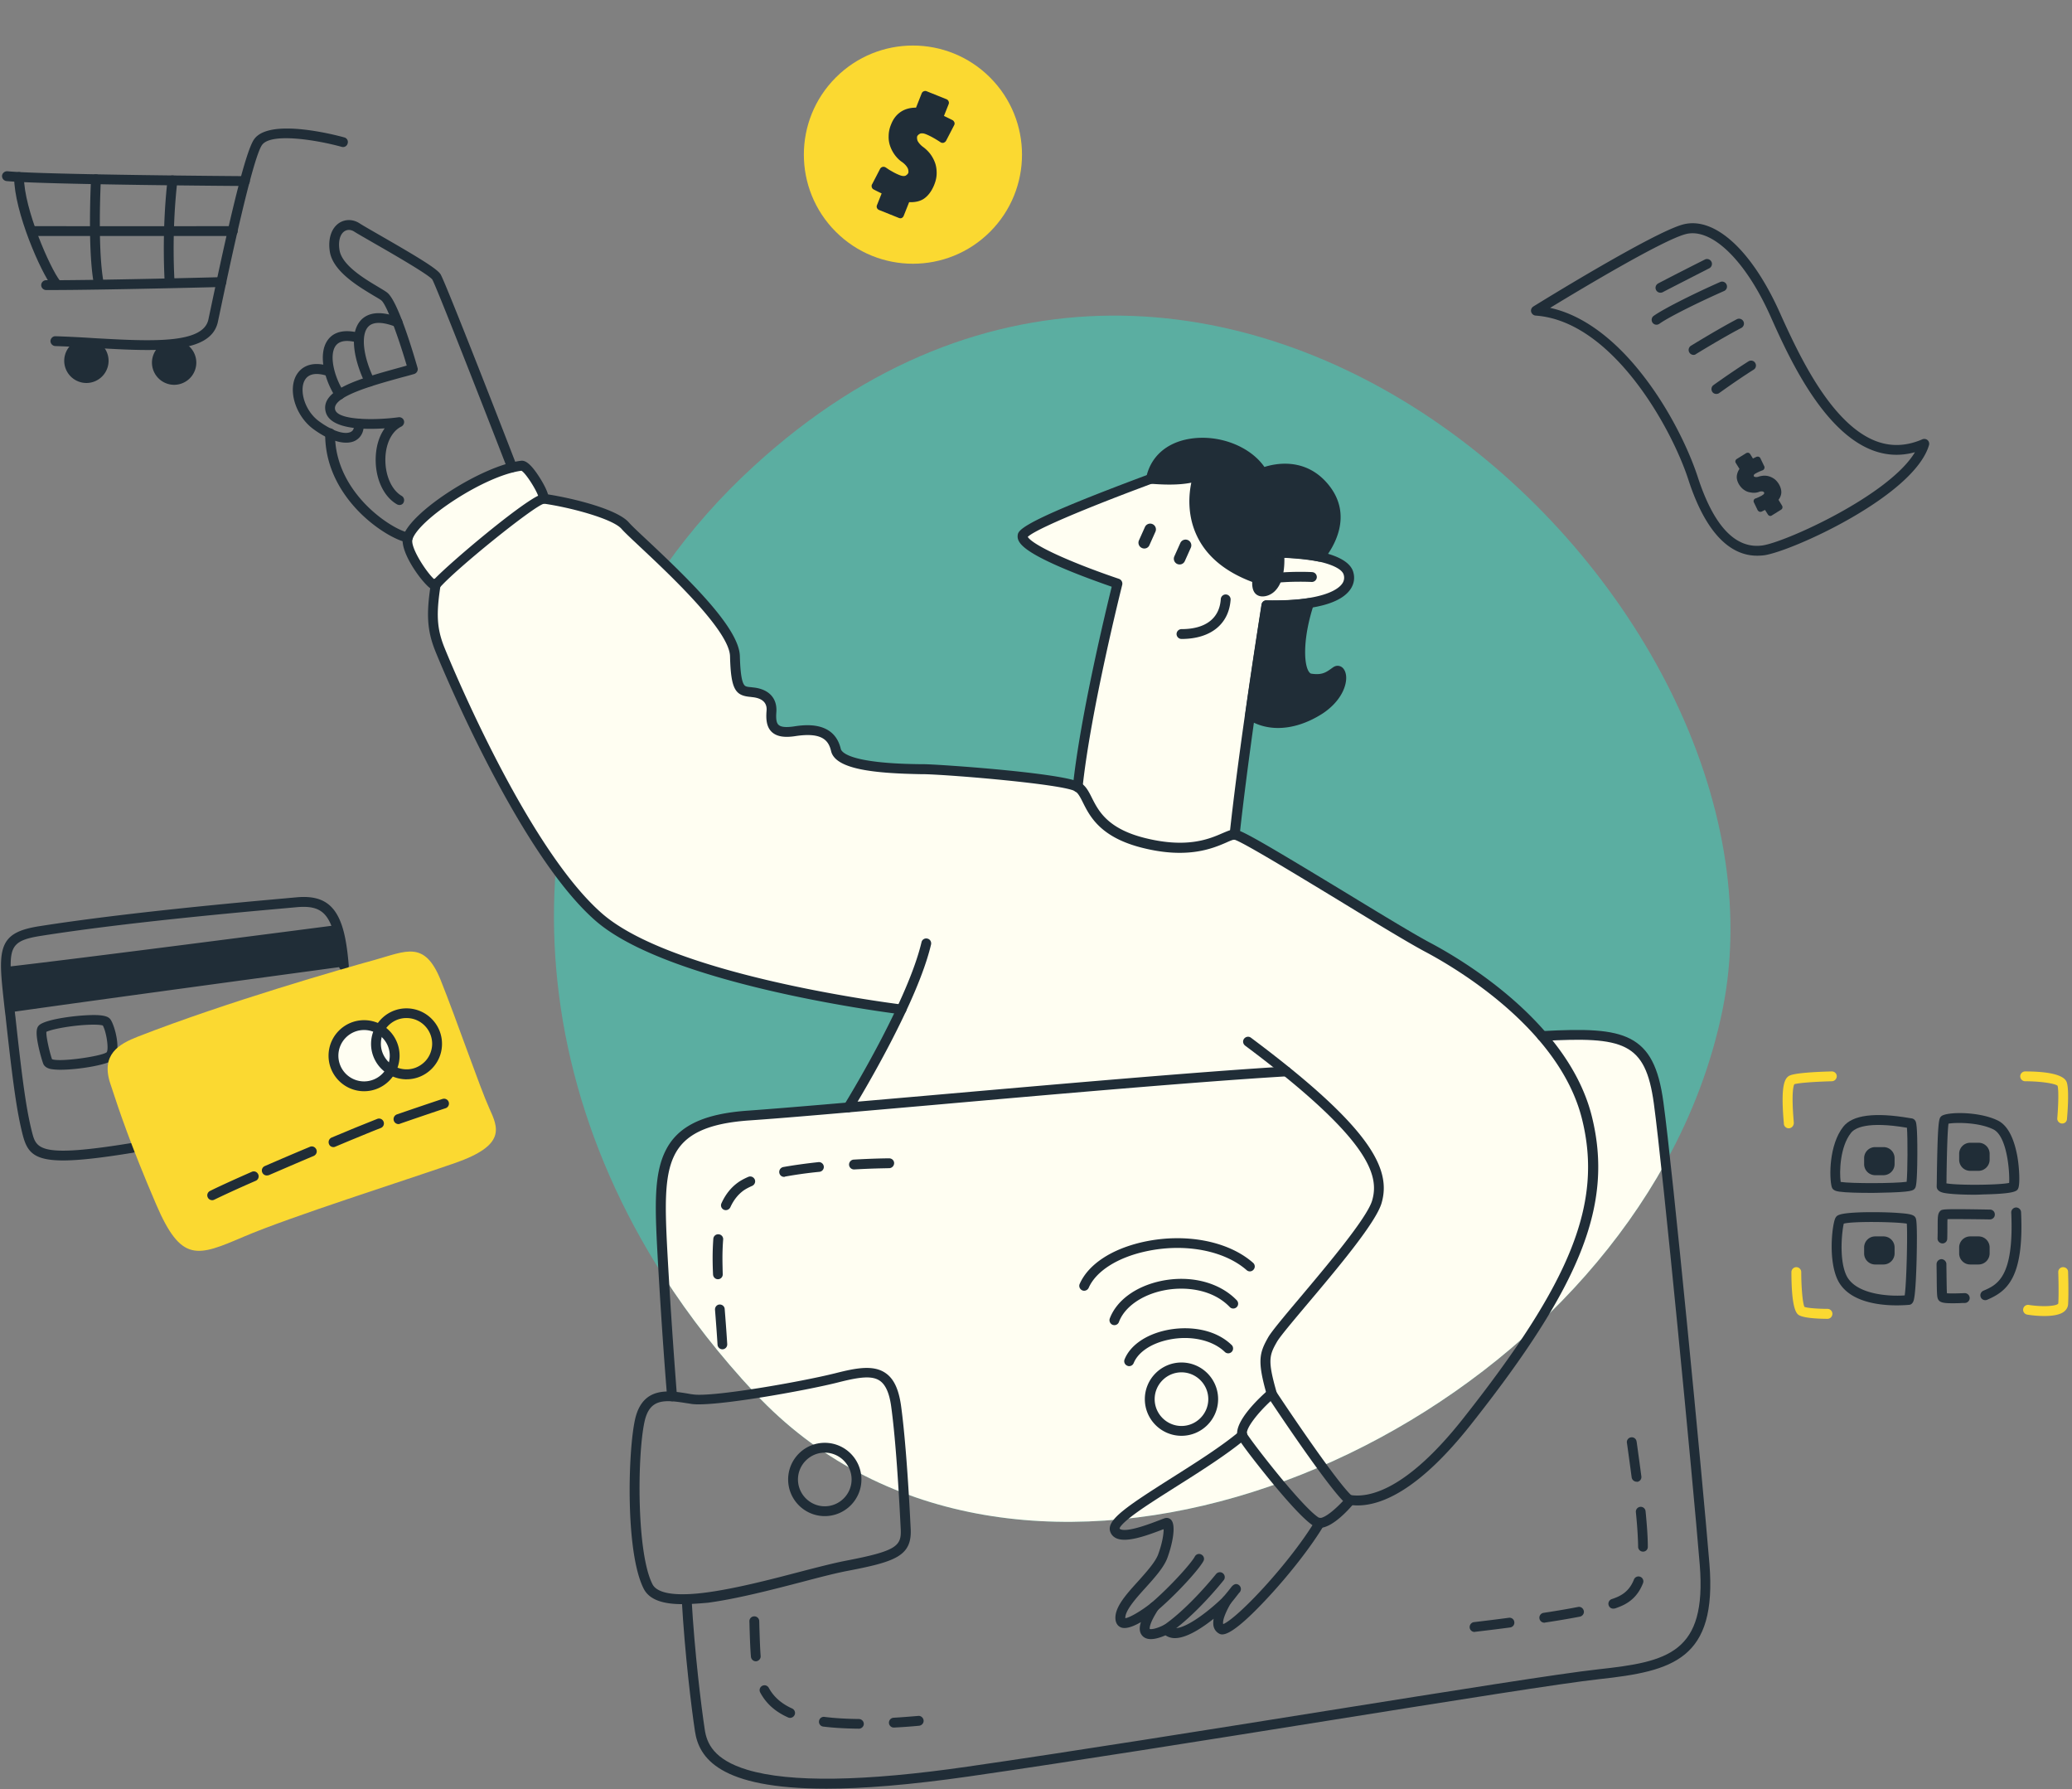 <svg xmlns="http://www.w3.org/2000/svg" width="519" height="448" fill="none"><rect width="100%" height="100%" fill="#808080" stroke="none"/><path fill="#FBD931" d="M247.992 58.043c10.669-10.67 10.669-27.968 0-38.637-10.67-10.67-27.968-10.67-38.637 0-10.67 10.67-10.67 27.968 0 38.637 10.669 10.67 27.967 10.67 38.637 0z"/><path fill="#5BAEA1" d="M431.454 252.941c-2.743 13.396-7.63 26.23-14.276 38.22-44.445 80.275-166.245 123.665-227.989 57.807-8.861-9.459-16.491-19.269-22.961-29.325-21.167-32.982-29.641-68.496-27.004-102.146 2.145-27.355 11.638-53.446 27.602-75.914 6.329-8.931 13.713-17.3 22.081-24.93 114.98-105.274 263.538 33.193 242.547 136.288z"/><path fill="#FFFEF2" d="M417.178 291.162c-44.445 80.274-166.245 123.664-227.99 57.806-8.86-9.459-16.491-19.269-22.96-29.325-.141-2.11-.246-4.29-.352-6.54-1.125-21.133-1.195-32.174 21.66-33.756 5.59-.387 14.346-1.125 24.93-2.039 1.898-3.094 8.227-13.643 13.291-24.543-5.028-.633-58.123-7.665-75.844-23.137-3.587-3.129-7.209-7.348-10.69-12.166-14.627-20.112-27.426-50.527-29.219-55.133-1.899-4.853-2.075-8.685-.985-15.858-.808.949-8.017-8.51-6.962-11.85 1.758-5.45 18.917-16.878 28.481-18.003 1.688-.211 6.47 8.123 5.38 8.334 5.978.773 17.898 3.656 20.605 6.786 1.196 1.371 5.45 5.169 10.267 9.845 7.806 7.525 17.054 17.335 17.194 22.82.247 8.896 1.583 8.791 4.325 9.037 2.778.246 5.064 1.582 4.818 4.817-.247 3.27.246 5.802 5.801 4.923 5.556-.844 9.283.105 10.373 4.711 1.09 4.571 16.28 4.712 22.046 4.817 5.767.106 35.092 2.391 38.538 4.466 2.074-19.761 9.986-51.055 9.986-51.055s-24.121-8.017-23.77-11.885c.211-2.18 19.515-9.669 32.103-14.311.176-.07 7.771.844 11.85-.843 0 0-6.716 18.354 14.838 25.808 0 0 .281 3.587 1.828 3.798 1.055.14 2.638-.703 3.341-4.044.316-1.512.457-3.551.316-6.223h.457c3.552.035 6.892.386 9.67.984 3.868.844 6.575 2.25 7.138 4.114.879 2.848-1.266 6.188-9.881 7.489-3.235 9.811-2.742 18.39.352 18.847 3.411.528 4.712-.598 6.364-1.793 1.653-1.196 2.954 4.887-3.973 9.494-5.415 3.586-12.201 4.957-17.511 1.441-1.336 9.529-2.778 20.254-3.868 30.029 2.462.035 38.608 23.066 48.383 28.234 6.329 3.376 18.988 11.112 28.587 22.188 20.886-1.161 26.969.422 29.219 16.701.528 3.095 1.161 8.369 1.864 15.015z"/><path fill="#202D37" d="M286.024 137.223a1.441 1.441 0 0 1-.738-1.898l1.512-3.376a1.441 1.441 0 0 1 2.637 1.16l-1.512 3.376c-.281.738-1.16 1.09-1.899.738zm8.861 4.009a1.442 1.442 0 0 1-.738-1.899l1.512-3.376a1.441 1.441 0 0 1 2.637 1.161l-1.512 3.375c-.317.739-1.161 1.055-1.899.739zm-61.322-95.078c-.563 1.442-1.371 2.497-2.356 3.165-.984.668-2.25.914-3.762.773l-1.512 3.798c-.035.105-.106.175-.211.246a.489.489 0 0 1-.317 0l-4.993-2.004a.483.483 0 0 1-.246-.211.49.49 0 0 1 0-.317l1.336-3.375c-.914-.422-1.758-.81-2.461-1.231-.105-.035-.141-.14-.176-.246a.49.49 0 0 1 0-.317l2.004-3.867a.439.439 0 0 1 .282-.211c.14-.036.246 0 .351.07.282.176.563.387.879.563.317.175.704.421 1.196.668.492.28.949.492 1.406.668.493.21.915.316 1.301.316.387 0 .704-.07.915-.21.211-.142.386-.282.492-.423.105-.14.211-.281.246-.387.07-.14.07-.316.105-.492 0-.176 0-.422-.07-.738-.07-.317-.246-.668-.527-1.055a5.542 5.542 0 0 0-1.231-1.125 6.996 6.996 0 0 1-1.547-1.512c-.457-.598-.809-1.266-1.125-2.005-.282-.738-.422-1.582-.422-2.496 0-.914.211-1.863.562-2.813.528-1.336 1.301-2.32 2.356-2.953 1.02-.633 2.286-.915 3.727-.844l1.548-3.903c.035-.106.105-.176.246-.247.105-.035.211-.07.316 0l4.993 2.005c.106.035.176.14.246.246a.602.602 0 0 1 0 .351l-1.336 3.376c.879.387 1.723.809 2.567 1.266.105.035.141.14.211.246a.343.343 0 0 1-.035.317l-2.005 3.867a.434.434 0 0 1-.281.211c-.14.035-.246.035-.351-.035-1.266-.844-2.462-1.512-3.587-1.969-.457-.211-.879-.316-1.266-.316s-.703.07-.914.21a3.48 3.48 0 0 0-.527.422c-.106.141-.211.282-.247.387-.035.14-.07.281-.105.457 0 .176 0 .422.07.739.071.316.246.668.563 1.055.316.386.703.773 1.231 1.125a7.868 7.868 0 0 1 2.672 3.516c.281.738.422 1.582.422 2.496-.071.88-.281 1.794-.633 2.743z"/><path fill="#202D37" d="M225.546 54.663c-.106 0-.246-.035-.352-.07l-4.993-2.004a1.031 1.031 0 0 1-.527-.492.897.897 0 0 1 0-.739l1.16-2.918a54.583 54.583 0 0 1-2.039-1.02c-.211-.105-.352-.316-.422-.527a.975.975 0 0 1 .035-.703s0-.036.035-.036l2.004-3.868a.996.996 0 0 1 .633-.492c.281-.07.528 0 .774.14.281.177.562.388.844.564.281.175.668.386 1.16.668a15 15 0 0 0 1.336.633c.422.175.809.28 1.125.28.352 0 .528-.07.598-.14.176-.105.317-.246.387-.316.105-.106.14-.211.176-.246a.705.705 0 0 0 .07-.317c0-.105 0-.281-.07-.633-.036-.14-.141-.422-.457-.844a5.126 5.126 0 0 0-1.09-1.02c-.633-.421-1.196-.984-1.688-1.617a8.47 8.47 0 0 1-1.196-2.145 6.76 6.76 0 0 1-.457-2.707c0-.985.211-2.004.633-2.989.563-1.442 1.442-2.496 2.567-3.2 1.02-.633 2.25-.949 3.657-.949l1.406-3.551c.106-.247.246-.422.492-.528.247-.105.493-.14.739-.035l4.993 2.004a.968.968 0 0 1 .527.528.897.897 0 0 1 0 .738l-1.16 2.919c.738.351 1.442.703 2.145 1.054.211.106.351.317.457.528.105.246.07.527-.07.773l-2.005 3.868c-.14.246-.351.387-.597.492a.95.95 0 0 1-.809-.14c-1.231-.809-2.391-1.477-3.481-1.934-.422-.176-.774-.281-1.09-.281-.281 0-.492.035-.633.14-.246.14-.352.246-.422.317-.07.07-.141.175-.176.246-.035.035-.035.14-.07.316 0 .106 0 .282.07.598.035.246.211.527.457.844.282.352.633.703 1.09 1.02a8.959 8.959 0 0 1 1.653 1.617 8.439 8.439 0 0 1 1.195 2.145c.317.809.458 1.723.458 2.707 0 .985-.211 1.97-.633 2.99-.633 1.546-1.477 2.671-2.532 3.41-.985.668-2.25.95-3.727.879l-1.372 3.446a1.031 1.031 0 0 1-.492.527.84.84 0 0 1-.316.07zm-4.888-3.023 4.817 1.934 1.477-3.692a.5.5 0 0 1 .528-.317c1.406.14 2.566-.105 3.446-.668.879-.598 1.617-1.582 2.144-2.919a7.863 7.863 0 0 0 .563-2.602c0-.843-.106-1.617-.387-2.32a7.353 7.353 0 0 0-1.055-1.864 6.822 6.822 0 0 0-1.441-1.406 7.556 7.556 0 0 1-1.336-1.23c-.352-.458-.563-.88-.633-1.267a4.804 4.804 0 0 1-.106-.879c0-.246.07-.457.141-.633.07-.21.211-.386.351-.562.141-.176.352-.317.633-.493.317-.21.739-.316 1.231-.316.457 0 .949.105 1.477.352 1.125.457 2.32 1.125 3.586 1.969l1.899-3.692c-.774-.422-1.617-.809-2.461-1.196-.246-.105-.387-.422-.282-.668l1.301-3.305-4.852-1.934-1.512 3.833a.474.474 0 0 1-.527.316c-1.336-.07-2.497.211-3.411.774-.949.562-1.653 1.476-2.145 2.672a7.008 7.008 0 0 0-.527 2.602c0 .844.105 1.617.386 2.32a8.281 8.281 0 0 0 1.055 1.9c.422.562.915 1.02 1.442 1.406.563.387 1.02.809 1.336 1.23.352.458.563.88.633 1.266.07.352.106.633.07.88 0 .245-.07.456-.14.667a1.544 1.544 0 0 1-.352.528c-.141.176-.352.352-.598.527-.316.211-.738.317-1.195.317-.457 0-.95-.14-1.512-.352-.457-.176-.95-.422-1.442-.703-.492-.281-.914-.492-1.23-.703a15.808 15.808 0 0 1-.809-.528l-1.899 3.692c.668.387 1.477.774 2.356 1.16.246.106.387.422.281.669l-1.301 3.235zm224.438 69.901c.422.668.598 1.301.563 1.898-.035.598-.317 1.196-.809 1.759l1.09 1.758c.035.035.035.105.035.175 0 .071-.035.106-.105.141l-2.321 1.442c-.035.035-.105.035-.176.035-.07 0-.105-.035-.14-.106l-.95-1.547c-.457.246-.844.457-1.23.633-.036.035-.106.035-.141 0-.07-.035-.105-.07-.141-.105l-.949-1.969c-.035-.071-.035-.106 0-.176.035-.07.07-.106.141-.106.175-.07.316-.105.492-.175.176-.071.387-.176.633-.282.246-.105.492-.246.703-.351a3.48 3.48 0 0 0 .527-.422c.106-.141.176-.317.176-.422 0-.141 0-.246-.035-.317-.035-.105-.035-.175-.07-.211a.424.424 0 0 0-.176-.175 1.204 1.204 0 0 0-.316-.211c-.141-.071-.352-.106-.598-.106s-.528.07-.809.141a3.74 3.74 0 0 1-1.09.176c-.387 0-.774-.036-1.16-.141a2.697 2.697 0 0 1-1.125-.598 3.18 3.18 0 0 1-.95-1.09 3.004 3.004 0 0 1-.492-1.828c.07-.598.316-1.196.773-1.758l-1.09-1.794c-.035-.035-.035-.105-.035-.175 0-.071.035-.106.106-.141l2.32-1.442c.036-.035.106-.035.176-.035.071 0 .106.035.141.106l.949 1.547c.422-.246.844-.457 1.266-.668.035-.036.106-.036.176 0 .07 0 .105.035.141.105l.949 1.969c.035.071.035.106 0 .176-.035.07-.07.105-.106.105-.738.247-1.371.528-1.898.844-.211.141-.387.282-.493.422a.833.833 0 0 0-.175.457v.317c.035.07.035.176.07.211.035.07.105.105.176.176.07.07.176.14.316.175.141.071.352.106.598.106s.527-.07.809-.141a3.734 3.734 0 0 1 1.09-.176c.386 0 .773.036 1.16.141.387.106.774.317 1.125.598.317.281.633.633.879 1.055z"/><path fill="#202D37" d="M443.444 129.206c-.071 0-.106 0-.176-.035-.176-.035-.352-.176-.457-.352l-.703-1.125-.844.422a.91.91 0 0 1-.528.035.963.963 0 0 1-.422-.316s0-.035-.035-.035l-.949-1.969a.716.716 0 0 1-.035-.598c.07-.211.246-.352.457-.422a2.48 2.48 0 0 0 .457-.176c.176-.07.352-.141.598-.281.246-.106.457-.211.633-.352.175-.105.316-.211.386-.316.071-.106.071-.141.071-.141v-.176c0-.035-.035-.07-.035-.07s-.001-.035-.071-.07c0 0-.07-.071-.211-.141-.035 0-.105-.035-.351-.035-.211 0-.422.035-.669.14a3.606 3.606 0 0 1-1.23.211c-.422 0-.844-.07-1.301-.175-.457-.106-.914-.352-1.336-.668-.422-.317-.774-.739-1.09-1.231-.422-.703-.633-1.442-.563-2.145.07-.598.281-1.195.668-1.758l-.914-1.477a.723.723 0 0 1-.106-.527.732.732 0 0 1 .352-.493l2.321-1.441a.813.813 0 0 1 .562-.106c.211.035.352.176.457.317l.704 1.125c.281-.141.562-.281.879-.422a.907.907 0 0 1 .527-.035c.211.07.387.211.457.387l.95 1.969c.105.175.105.386.035.597a.742.742 0 0 1-.457.458c-.668.246-1.266.527-1.758.808-.176.106-.282.176-.352.282-.07.07-.07.14-.07.14v.211c0 .035 0 .035.035.07 0 0 0 .036.035.036l.211.105c.035 0 .141.035.352.035s.422-.035.668-.14a6.838 6.838 0 0 1 1.23-.211c.422 0 .879.035 1.301.175a4.32 4.32 0 0 1 1.336.669c.422.316.774.738 1.09 1.23.458.774.669 1.512.633 2.215-.035.598-.281 1.196-.703 1.759l.879 1.441a.781.781 0 0 1 .106.563c-.035.211-.176.351-.317.457l-2.32 1.441a.586.586 0 0 1-.387.141zm-1.161-2.707c.176 0 .352.105.458.246l.808 1.301 1.794-1.09-.915-1.477c-.105-.211-.105-.457.071-.633.422-.492.668-.949.703-1.442.035-.492-.141-1.019-.492-1.582-.247-.387-.493-.703-.809-.949-.317-.246-.633-.422-.949-.492a3.32 3.32 0 0 0-.985-.141c-.316 0-.633.07-.949.141-.352.105-.668.175-.985.175-.316 0-.598-.035-.809-.14-.175-.106-.351-.176-.457-.282a2.28 2.28 0 0 1-.281-.316c-.07-.106-.141-.246-.141-.387-.035-.141-.035-.281-.035-.457 0-.246.106-.492.281-.738.176-.211.387-.387.669-.563.457-.281 1.019-.527 1.652-.774l-.668-1.371a13.27 13.27 0 0 0-.984.492.512.512 0 0 1-.704-.175l-.808-1.301-1.794 1.09.95 1.547a.533.533 0 0 1-.036.598c-.386.492-.597.984-.668 1.476-.035.493.071.985.422 1.512.247.387.528.704.844.95.317.246.633.422.95.492a3.41 3.41 0 0 0 1.019.141c.317 0 .633-.036.915-.141.351-.106.668-.176.984-.176.317 0 .598.035.809.141.176.105.316.176.422.281.105.106.211.211.281.317.07.105.106.246.141.386.035.141.035.282.035.457 0 .247-.106.493-.281.739a2.67 2.67 0 0 1-.669.562c-.211.141-.457.247-.738.387-.281.106-.492.211-.668.281-.07.036-.141.036-.176.071l.668 1.406c.282-.14.598-.316.914-.492a.381.381 0 0 1 .211-.07zm-1.09-9.705c0 .035 0 .035 0 0 0 .035 0 .035 0 0z"/><path fill="#202D37" d="M440.104 139.157c-5.38 0-12.201-3.657-17.194-19.022-4.15-12.834-18.988-39.733-38.257-41.105a1.273 1.273 0 0 1-1.125-.949c-.14-.527.106-1.055.563-1.336 1.231-.774 30.028-18.566 37.482-20.535 4.009-1.054 8.439.598 12.87 4.782 4.114 3.903 8.017 9.846 11.322 17.195 3.903 8.72 8.298 17.721 13.959 24.402 7.067 8.298 14.17 10.724 21.8 7.419.422-.176.95-.105 1.301.211.352.316.493.809.352 1.266-3.762 12.728-34.283 26.547-41.28 27.567-.633.07-1.196.105-1.793.105zm-51.829-62.06c9.705 2.11 17.616 9.775 22.715 16.21 7.208 9.036 12.06 19.409 14.24 26.054 4.009 12.377 9.494 18.179 16.245 17.229 5.837-.843 31.786-12.588 38.186-23.347-18.671 5.169-30.837-22.082-36.182-34.037-6.259-14.03-14.803-22.292-21.273-20.57-5.766 1.513-26.266 13.784-33.931 18.46z"/><path fill="#202D37" d="M415.912 73.3c-.457 0-.879-.247-1.09-.669-.316-.598-.07-1.336.528-1.653.035-.035 5.168-2.707 11.673-5.977.598-.317 1.337-.07 1.653.527.316.598.07 1.337-.527 1.653-6.47 3.305-11.604 5.942-11.639 5.978a1.34 1.34 0 0 1-.598.14zm-.984 8.016c-.387 0-.738-.175-.985-.492-.386-.563-.281-1.336.282-1.723 2.18-1.582 9.318-5.239 16.631-8.474.633-.281 1.336 0 1.618.633a1.21 1.21 0 0 1-.633 1.617c-7.068 3.13-14.17 6.716-16.175 8.193-.211.14-.492.246-.738.246zm9.283 7.559c-.422 0-.809-.21-1.055-.597a1.24 1.24 0 0 1 .387-1.688c.07-.035 6.61-4.079 11.498-6.646.597-.316 1.336-.07 1.652.528.317.598.071 1.336-.527 1.652-4.782 2.497-11.287 6.505-11.357 6.54-.141.141-.387.211-.598.211zm5.696 9.775c-.387 0-.774-.175-.985-.492-.387-.562-.281-1.336.281-1.722.035-.036 4.536-3.27 8.756-5.943.562-.351 1.336-.21 1.687.387.352.563.211 1.336-.386 1.688-4.185 2.637-8.58 5.837-8.65 5.872-.176.14-.457.21-.703.21z"/><path fill="#FBD931" d="M448.05 282.547c-.668 0-1.23-.528-1.23-1.196 0-.07 0-.246-.035-.457-.739-8.826.105-11.006 1.617-11.603 1.969-.774 9.001-.95 10.408-.985h.035c.668 0 1.231.528 1.231 1.196a1.27 1.27 0 0 1-1.196 1.265c-2.953.071-7.981.317-9.423.739-.211.352-.774 2.039-.176 9.142.035.422.035.527.035.633-.035.703-.598 1.266-1.266 1.266zm68.496-1.196h-.106c-.668-.07-1.195-.668-1.125-1.336.211-2.461.422-6.786.07-8.122-.703-.598-4.43-1.126-8.122-1.126a1.246 1.246 0 0 1-1.231-1.23c0-.668.563-1.231 1.231-1.231 4.395 0 9.74.492 10.443 2.778.633 2.039.141 7.982.035 9.142-.035.668-.562 1.125-1.195 1.125zm-4.501 48.207c-1.899 0-3.657-.246-4.255-.352a1.23 1.23 0 0 1-1.019-1.406 1.231 1.231 0 0 1 1.406-1.02c3.657.563 7.032.282 7.384-.351.176-2.708 0-7.771 0-7.841a1.202 1.202 0 0 1 1.195-1.266c.669 0 1.266.492 1.266 1.195 0 .211.176 5.239 0 8.088-.035.703-.386 1.336-.984 1.828-1.09.879-3.094 1.125-4.993 1.125zm-54.29.703c-1.266 0-5.591-.07-7.068-.879-.527-.281-1.969-1.055-1.969-10.83 0-.668.563-1.23 1.231-1.23.668 0 1.231.562 1.231 1.23 0 3.517.316 7.736.808 8.721.844.316 3.552.492 5.767.492.668 0 1.231.562 1.231 1.23 0 .669-.528 1.266-1.231 1.266z"/><path fill="#202D37" d="M468.585 298.721c-2.989 0-6.259-.07-7.912-.316-.597-.106-1.617-.246-1.863-1.196-.633-2.356-.703-10.513 2.918-15.084 2.321-2.919 7.877-3.622 16.562-2.145.211.035.386.07.457.07.457.035.844.282 1.055.703.14.282.492.95.457 8.439-.036 7.525-.387 8.052-.563 8.334-.387.597-.633 1.019-8.72 1.16-.739.035-1.547.035-2.391.035zm-7.525-2.742c2.673.422 13.678.386 16.526-.036.246-2.461.282-11.005.071-13.537-9.951-1.688-13.045.07-13.995 1.266-2.813 3.516-2.953 9.916-2.602 12.307zm17.616-15.894z"/><path fill="#202D37" d="M471.784 293.764h-2.074a2.267 2.267 0 0 1-2.251-2.251v-1.477c0-1.23 1.02-2.25 2.251-2.25h2.074a2.267 2.267 0 0 1 2.251 2.25v1.477a2.244 2.244 0 0 1-2.251 2.251z"/><path fill="#202D37" d="M471.784 294.291h-2.074a2.762 2.762 0 0 1-2.778-2.778v-1.477a2.762 2.762 0 0 1 2.778-2.778h2.074a2.761 2.761 0 0 1 2.778 2.778v1.477a2.784 2.784 0 0 1-2.778 2.778zm-2.074-5.943c-.949 0-1.723.774-1.723 1.723v1.477c0 .949.774 1.723 1.723 1.723h2.074c.95 0 1.723-.774 1.723-1.723v-1.477c0-.949-.773-1.723-1.723-1.723h-2.074zm2.074 27.778h-2.074a2.267 2.267 0 0 1-2.251-2.25v-1.477a2.267 2.267 0 0 1 2.251-2.251h2.074a2.267 2.267 0 0 1 2.251 2.251v1.477c0 1.23-1.02 2.25-2.251 2.25z"/><path fill="#202D37" d="M471.784 316.653h-2.074a2.761 2.761 0 0 1-2.778-2.777v-1.477a2.762 2.762 0 0 1 2.778-2.778h2.074a2.761 2.761 0 0 1 2.778 2.778v1.477a2.783 2.783 0 0 1-2.778 2.777zm-2.074-5.977c-.949 0-1.723.774-1.723 1.723v1.477c0 .949.774 1.723 1.723 1.723h2.074c.95 0 1.723-.774 1.723-1.723v-1.477c0-.949-.773-1.723-1.723-1.723h-2.074zm25.879-18.003h-2.074a2.266 2.266 0 0 1-2.251-2.25v-1.477c0-1.231 1.02-2.25 2.251-2.25h2.074a2.265 2.265 0 0 1 2.25 2.25v1.477a2.265 2.265 0 0 1-2.25 2.25z"/><path fill="#202D37" d="M495.589 293.201h-2.074a2.761 2.761 0 0 1-2.778-2.778v-1.477a2.761 2.761 0 0 1 2.778-2.778h2.074a2.762 2.762 0 0 1 2.778 2.778v1.477c0 1.512-1.266 2.778-2.778 2.778zm-2.074-5.978c-.95 0-1.723.774-1.723 1.723v1.477c0 .949.773 1.723 1.723 1.723h2.074c.949 0 1.723-.774 1.723-1.723v-1.477c0-.949-.774-1.723-1.723-1.723h-2.074zm2.074 28.903h-2.074a2.267 2.267 0 0 1-2.251-2.25v-1.477a2.267 2.267 0 0 1 2.251-2.251h2.074c1.231 0 2.25 1.02 2.25 2.251v1.477c0 1.23-1.019 2.25-2.25 2.25z"/><path fill="#202D37" d="M495.589 316.653h-2.074a2.76 2.76 0 0 1-2.778-2.777v-1.477a2.761 2.761 0 0 1 2.778-2.778h2.074a2.762 2.762 0 0 1 2.778 2.778v1.477a2.783 2.783 0 0 1-2.778 2.777zm-2.074-5.977c-.95 0-1.723.774-1.723 1.723v1.477c0 .949.773 1.723 1.723 1.723h2.074c.949 0 1.723-.774 1.723-1.723v-1.477c0-.949-.774-1.723-1.723-1.723h-2.074zm1.055-11.498c-2.989 0-6.259-.141-7.806-.492-1.407-.317-1.688-1.09-1.653-1.653 0-.281.035-1.16.035-2.285.211-14.382.528-14.698 1.126-15.226 1.265-1.125 9.423-1.265 14.17 1.09 2.989 1.477 4.29 5.732 4.887 9.072.528 3.13.633 6.892.211 7.877-.281.668-.598 1.371-8.685 1.547-.738.035-1.512.07-2.285.07zm-7.033-2.848c2.708.527 13.151.457 15.718-.106.176-2.391-.422-11.638-3.938-13.396-3.692-1.829-9.529-1.758-11.252-1.442-.317 2.18-.457 10.513-.492 13.397 0 .633 0 1.16-.036 1.547zm-12.483 30.556c-4.5 0-12.377-.88-14.908-6.716-2.286-5.275-1.125-14.1-.352-15.261.352-.562.739-1.16 6.857-1.336 3.094-.07 6.751 0 9.282.211 2.778.211 3.622.492 3.939 1.301.386.879.281 6.786.21 10.232-.246 9.389-.703 10.373-.879 10.689-.246.528-.668.704-.879.739-.035 0-1.336.141-3.27.141zm-13.221-20.465c-.421 1.723-1.23 8.65.563 12.764 2.321 5.345 11.885 5.45 14.698 5.204.457-2.954.738-15.014.527-17.968-2.637-.457-13.467-.633-15.788 0zm24.72 4.958h-.036c-.668-.035-1.23-.598-1.195-1.266.035-1.16.035-2.145.035-2.989 0-2.355 0-3.234.633-3.867.457-.457.563-.563 12.482-.352.668 0 1.231.563 1.196 1.266 0 .668-.563 1.195-1.231 1.195h-.035c-4.149-.07-8.79-.105-10.584-.07-.035.492-.035 1.16-.035 1.828 0 .844 0 1.864-.035 3.059 0 .669-.527 1.196-1.195 1.196zm10.724 14.206c-.492 0-.949-.281-1.125-.738-.282-.633.035-1.337.633-1.618 3.445-1.477 7.735-3.305 6.997-19.55-.035-.668.492-1.266 1.16-1.301.668-.035 1.266.492 1.301 1.16.774 16.562-3.586 19.832-8.474 21.941a1.229 1.229 0 0 1-.492.106zm-8.368.773c-2.18 0-3.094-.211-3.481-1.055-.246-.527-.282-1.406-.317-5.731 0-.914-.035-1.934-.035-2.989 0-.668.528-1.23 1.196-1.266.668 0 1.23.528 1.266 1.196 0 1.055.035 2.074.035 3.024.035 1.688.035 3.41.105 4.325.879.07 2.532.035 3.34 0 .458 0 .844-.035 1.126-.035.668 0 1.23.562 1.23 1.23 0 .668-.562 1.231-1.23 1.231-.246 0-.598 0-1.055.035-.844.035-1.582.035-2.18.035zM269.955 198.369h-.14a1.22 1.22 0 0 1-1.09-1.336c1.828-17.546 8.333-44.374 9.739-50.105-2.004-.704-6.54-2.286-11.04-4.149-11.252-4.677-12.659-6.927-12.518-8.65.105-1.161.246-2.778 22.257-11.322a789.004 789.004 0 0 1 21.308-7.912 1.27 1.27 0 0 1 1.583.739 1.27 1.27 0 0 1-.739 1.582c-19.022 6.716-39.486 14.838-41.877 17.229.316.563 2.109 2.426 11.427 6.259 5.696 2.356 11.357 4.219 11.428 4.255.598.211.949.843.808 1.476-.07.317-7.911 31.4-9.95 50.88-.035.597-.563 1.054-1.196 1.054zm25.985-38.361a1.247 1.247 0 0 1-1.231-1.231c0-.668.563-1.231 1.231-1.231 6.013 0 9.529-2.672 9.845-7.524a1.248 1.248 0 0 1 1.301-1.16 1.247 1.247 0 0 1 1.161 1.3c-.422 6.154-5.028 9.846-12.307 9.846zm13.291 50.282h-.141a1.236 1.236 0 0 1-1.09-1.372c.915-8.439 2.216-18.565 3.868-30.098 2.145-15.12 4.114-27.321 4.114-27.462.106-.597.633-1.055 1.231-1.019 4.043.07 7.56-.106 10.443-.563 6.012-.949 7.982-2.743 8.614-3.727a2.51 2.51 0 0 0 .282-2.18c-.774-2.567-9.283-4.817-20.675-4.079a1.224 1.224 0 0 1-1.301-1.16 1.223 1.223 0 0 1 1.16-1.301c10.127-.633 21.695.914 23.207 5.837.457 1.476.246 2.918-.563 4.219-1.512 2.391-4.958 4.044-10.302 4.852-2.778.422-6.048.633-9.81.598a1434.64 1434.64 0 0 0-3.939 26.371c-1.617 11.498-2.918 21.59-3.832 29.994a1.285 1.285 0 0 1-1.266 1.09z"/><path fill="#202D37" d="M318.092 146.084c-.598 0-1.125-.457-1.231-1.055a1.204 1.204 0 0 1 1.055-1.371c4.958-.668 10.514-.422 10.76-.387a1.226 1.226 0 0 1 1.16 1.301c-.035.668-.633 1.195-1.301 1.16-.07 0-5.555-.281-10.302.387-.035-.035-.071-.035-.141-.035z"/><path fill="#202D37" d="M316.228 118.411s8.685-4.008 15.155 3.2c7.524 8.474-.598 17.476-.774 17.757-4.782-.95-10.126-.985-10.126-.985.527 8.58-2.989 9.916-4.501 9.705-1.547-.211-.985-3.235-.985-3.235-21.554-7.454-14.838-25.809-14.838-25.809-4.079 1.688-11.674.774-11.849.844 2.461-12.588 22.363-11.076 27.918-1.477z"/><path fill="#202D37" d="M316.263 149.354c-.175 0-.316 0-.492-.035-.633-.106-1.16-.422-1.512-.914-.562-.774-.633-1.864-.598-2.673-6.751-2.531-11.427-6.399-13.853-11.533-2.497-5.239-2.005-10.478-1.407-13.326-3.551.738-7.911.422-9.564.316-.211 0-.387-.035-.457-.035a1.158 1.158 0 0 1-.879-.281c-.352-.281-.492-.739-.422-1.16 1.055-5.24 4.993-8.826 10.83-9.811 7.278-1.23 15.155 1.794 18.812 7.033 2.637-.844 9.95-2.426 15.576 3.903 7.244 8.157 1.336 16.772-.668 19.233l-.07.071c-.281.386-.774.562-1.231.492-3.235-.633-6.751-.844-8.614-.95.07 4.009-.774 6.857-2.532 8.474-.809.739-1.899 1.196-2.919 1.196zm-.035-2.461c.211 0 .739-.035 1.336-.563.774-.703 2.005-2.672 1.688-7.841-.035-.352.106-.668.352-.914s.562-.387.914-.387c.211 0 4.958.07 9.599.879 2.215-2.918 5.872-9.423.387-15.612-5.767-6.47-13.643-2.953-13.713-2.918-.563.281-1.266.035-1.582-.493-2.849-4.887-10.232-7.841-16.843-6.751-2.567.422-6.892 1.829-8.474 6.47 2.356.141 7.032.281 9.81-.844a1.32 1.32 0 0 1 1.336.246c.352.352.457.844.317 1.301-.035.071-2.461 6.962.738 13.678 2.251 4.712 6.751 8.263 13.362 10.549.562.211.914.774.808 1.406-.175.668-.175 1.477-.035 1.794zm14.382 30.661c-5.415 3.586-12.201 4.957-17.511 1.441 2.18-15.295 4.114-27.426 4.114-27.426 4.325.07 7.841-.141 10.654-.598-3.235 9.81-2.743 18.39.352 18.847 3.41.527 4.711-.598 6.364-1.793 1.653-1.125 2.918 4.922-3.973 9.529z"/><path fill="#202D37" d="M320.132 182.3c-2.778 0-5.415-.738-7.701-2.25-.386-.246-.597-.738-.527-1.195 2.145-15.12 4.114-27.321 4.114-27.462.105-.598.633-1.055 1.231-1.02 4.043.071 7.559-.105 10.443-.562.422-.071.844.105 1.125.422.281.316.351.773.246 1.195-2.602 7.912-2.602 14.522-1.266 16.702.211.317.422.528.633.563 2.672.422 3.727-.317 5.134-1.336l.351-.247c.598-.422 1.266-.492 1.899-.211.774.352 1.266 1.266 1.371 2.462.176 2.356-1.265 6.223-5.836 9.283-3.763 2.426-7.631 3.656-11.217 3.656zm-5.696-3.903c4.325 2.462 10.056 1.794 15.506-1.828 3.622-2.391 4.466-4.993 4.641-5.978.071-.421.106-.773.071-1.019-1.512 1.09-3.165 2.074-6.646 1.547-.668-.106-1.582-.492-2.356-1.688-1.828-2.953-1.617-9.74.457-16.913-2.32.246-4.957.387-7.876.352-.492 3.164-2.074 13.326-3.797 25.527zM36.938 87.645c-4.079 0-8.58-.246-13.291-.527-3.2-.176-6.54-.352-9.81-.458a1.27 1.27 0 0 1-1.196-1.266c.035-.668.598-1.23 1.266-1.195 3.305.106 6.645.281 9.845.492 13.924.774 27.11 1.512 28.446-4.676.176-.809.387-1.829.633-2.989 4.009-18.987 8.439-38.819 10.83-42.159 3.868-5.45 20.675-.985 22.574-.457a1.18 1.18 0 0 1 .844 1.512 1.18 1.18 0 0 1-1.512.844c-6.54-1.794-17.757-3.552-19.937-.457-2.391 3.375-8.228 30.872-10.408 41.245-.246 1.16-.457 2.18-.633 2.988-1.195 5.732-8.192 7.103-17.651 7.103z"/><path fill="#202D37" d="M25.184 93.872a5.028 5.028 0 1 0-7.111-7.11 5.028 5.028 0 0 0 7.11 7.11z"/><path fill="#202D37" d="M21.643 95.909a5.567 5.567 0 0 1-5.556-5.556 5.567 5.567 0 0 1 5.556-5.556 5.567 5.567 0 0 1 5.555 5.556 5.567 5.567 0 0 1-5.555 5.556zm0-10.092a4.51 4.51 0 0 0-4.5 4.5 4.51 4.51 0 0 0 4.5 4.502 4.51 4.51 0 0 0 4.5-4.501 4.51 4.51 0 0 0-4.5-4.5zm21.975 10.021a5.028 5.028 0 1 0 0-10.057 5.028 5.028 0 0 0 0 10.056z"/><path fill="#202D37" d="M43.619 96.365a5.567 5.567 0 0 1-5.556-5.555 5.567 5.567 0 0 1 5.556-5.556 5.567 5.567 0 0 1 5.555 5.555 5.567 5.567 0 0 1-5.555 5.556zm0-10.091a4.51 4.51 0 0 0-4.501 4.5 4.51 4.51 0 0 0 4.5 4.501c2.462 0 4.501-2.04 4.501-4.5 0-2.462-2.04-4.501-4.5-4.501zM12.887 72.63h-1.336c-.668 0-1.23-.562-1.23-1.23 0-.668.562-1.23 1.23-1.23 11.252.07 43.566-.739 43.882-.774.668 0 1.23.527 1.266 1.195a1.27 1.27 0 0 1-1.196 1.266c-.316.035-30.31.774-42.616.774zM61.34 46.576c-2.075 0-50.457-.352-59.705-1.231A1.275 1.275 0 0 1 .51 44.009c.07-.668.668-1.16 1.336-1.125 9.107.879 58.967 1.23 59.494 1.23.668 0 1.23.563 1.23 1.23 0 .669-.527 1.232-1.23 1.232z"/><path fill="#202D37" d="M14.013 72.244c-.352 0-.739-.176-.95-.457-2.777-3.481-9.528-18.742-9.528-27.462 0-.668.562-1.23 1.23-1.23.668 0 1.231.562 1.231 1.23 0 7.947 6.54 22.82 9.001 25.95.422.527.317 1.3-.21 1.723-.212.176-.493.246-.774.246z"/><path fill="#202D37" d="M33.281 59.094H7.965a1.246 1.246 0 0 1-1.231-1.231c0-.668.562-1.23 1.23-1.23 27.462.034 50.106 0 50.352 0 .668 0 1.231.562 1.231 1.23 0 .668-.563 1.23-1.23 1.23H33.28z"/><path fill="#202D37" d="M24.737 72.244a1.24 1.24 0 0 1-1.196-.984c-1.652-8.791-.773-25.704-.738-26.442a1.227 1.227 0 0 1 1.3-1.16 1.247 1.247 0 0 1 1.161 1.3c0 .176-.914 17.335.703 25.844.141.668-.316 1.301-.984 1.442h-.246zm17.757-.387c-.633 0-1.196-.492-1.231-1.125 0-.105-.844-12.06.703-25.703.07-.668.703-1.16 1.371-1.09.669.07 1.16.703 1.09 1.371-1.547 13.397-.703 25.14-.703 25.246.035.668-.457 1.266-1.125 1.301h-.105zm297.539 305.135c-.739 0-1.442-.071-2.075-.176a1.23 1.23 0 0 1 .387-2.426c4.325.668 13.678-.879 28.059-19.058 27.215-34.388 35.057-54.009 29.888-75-5.556-22.574-31.47-37.834-39.276-41.984-4.114-2.18-12.623-7.348-21.66-12.869-10.83-6.575-24.261-14.733-26.195-15.225-.387.035-1.161.352-2.005.739-3.34 1.441-9.599 4.149-20.815 1.371-10.654-2.602-13.327-7.876-15.085-11.393-.668-1.336-1.195-2.355-1.934-2.813-2.953-1.793-31.188-4.149-37.904-4.289h-.703c-11.041-.211-21.414-1.055-22.539-5.767-.598-2.567-2.11-4.817-8.966-3.762-2.778.422-4.642.105-5.872-1.02-1.407-1.301-1.477-3.375-1.337-5.239.071-.774.247-3.165-3.692-3.516l-.211-.035c-3.867-.317-5.028-1.723-5.239-10.197-.175-6.435-15.26-20.57-22.503-27.356-2.286-2.145-3.938-3.692-4.677-4.536-2.215-2.567-13.221-5.485-19.831-6.364-.668-.106-1.16-.704-1.055-1.372.106-.668.703-1.16 1.371-1.055 5.345.704 18.179 3.517 21.379 7.209.633.738 2.356 2.356 4.501 4.36 11.146 10.443 23.101 22.187 23.277 29.079.105 3.867.422 6.118.984 7.067.317.528.633.633 2.004.739l.211.035c3.974.351 6.189 2.637 5.943 6.153-.141 1.793.035 2.778.562 3.235.598.562 1.899.668 3.833.387 2.496-.387 10.056-1.512 11.744 5.626.106.492 1.02 2.109 7.736 3.059 4.36.633 9.423.738 12.482.773h.703c4.22.071 35.127 2.215 39.135 4.642 1.337.808 2.04 2.18 2.849 3.797 1.652 3.27 3.938 7.771 13.467 10.092 10.443 2.566 15.963.175 19.268-1.266 1.266-.528 2.18-.95 3.059-.915 1.547.036 7.841 3.728 27.391 15.577 9.002 5.485 17.511 10.654 21.555 12.799 8.052 4.255 34.704 20.007 40.506 43.566 5.38 21.835-2.567 42.018-30.345 77.11-12.904 16.315-22.292 20.218-28.375 20.218z"/><path fill="#202D37" d="M318.514 350.198a1.277 1.277 0 0 1-1.195-.879c-2.426-8.509-1.899-10.478.351-14.451.879-1.512 3.974-5.204 7.947-9.916 6.681-7.946 16.772-19.901 18.073-24.297 1.899-6.399-.668-15.541-31.821-38.818-.528-.422-.668-1.161-.246-1.723.421-.528 1.16-.668 1.722-.246 30.556 22.82 35.162 33.087 32.701 41.455-1.442 4.853-10.9 16.14-18.53 25.176-3.727 4.431-6.927 8.228-7.666 9.529-1.933 3.376-2.355 4.677-.105 12.553.176.668-.176 1.336-.844 1.512-.176.105-.281.105-.387.105zm-92.722-96.203h-.141c-5.942-.738-58.614-7.841-76.477-23.417-19.936-17.406-40.049-67.265-40.225-67.757-1.969-5.028-2.215-9.142-.984-16.878a1.231 1.231 0 0 1 1.406-1.02 1.233 1.233 0 0 1 1.02 1.407c-1.161 7.313-.985 10.97.844 15.612.175.492 20.042 49.754 39.557 66.807 17.299 15.12 69.304 22.082 75.176 22.82.668.071 1.16.703 1.055 1.372-.071.597-.633 1.054-1.231 1.054z"/><path fill="#202D37" d="M212.501 278.539c-.211 0-.457-.071-.633-.176-.563-.352-.774-1.125-.422-1.688 2.672-4.36 16.069-26.758 19.374-40.717a1.199 1.199 0 0 1 1.477-.915c.668.141 1.055.809.914 1.477-3.376 14.346-16.983 37.061-19.655 41.456a1.337 1.337 0 0 1-1.055.563zm118.038 104.079c-.809 0-2.496 0-11.638-11.006-2.884-3.481-8.65-10.759-8.932-11.849-.984-3.763 5.661-9.916 7.736-11.709.281-.246.633-.352.985-.282.351.036.668.246.843.528 4.361 6.61 16.351 24.261 19.339 26.477.282.211.458.492.493.844.035.351-.071.668-.282.914-.843 1.019-5.204 6.083-8.544 6.083zm-18.214-23.594c.493.879 4.149 5.767 8.439 10.971 7.49 9.036 9.494 10.056 9.81 10.161 1.442-.07 4.009-2.32 5.837-4.289-4.36-4.501-14.944-20.183-18.143-25-3.235 2.988-6.154 6.716-5.943 8.157z"/><path fill="#202D37" d="M288.275 410.466c-.915 0-1.653-.281-2.145-.844-.704-.773-.844-1.899-.352-3.411-1.828 1.055-3.727 1.794-4.958 1.337-.738-.282-1.195-.88-1.371-1.723-.527-3.024 2.461-6.365 5.661-9.881 2.075-2.321 4.219-4.712 4.958-6.61 1.125-3.024 1.406-5.275 1.406-6.4-.07.035-.14.071-.211.071-4.395 1.687-9.282 3.41-11.779 2.144-.738-.386-1.231-.984-1.442-1.758-.773-2.883 4.466-6.329 15.437-13.291 5.836-3.692 12.482-7.876 16.948-11.638.527-.422 1.301-.387 1.722.14.422.528.387 1.301-.14 1.723-4.606 3.868-11.322 8.123-17.229 11.85-3.868 2.461-7.525 4.747-10.233 6.716-3.621 2.637-4.078 3.621-4.113 3.867.035.071.07.106.175.176 1.758.879 7.806-1.477 9.81-2.25 1.126-.422 1.442-.563 1.723-.563.493-.035.985.176 1.301.598 1.126 1.477.247 5.942-1.054 9.459-.88 2.355-3.2 4.922-5.415 7.384-2.462 2.707-5.204 5.801-5.099 7.665 1.02-.106 3.973-1.793 6.47-3.798.457-.386 1.16-.351 1.582.036.457.421.528 1.09.211 1.582-2.285 3.516-2.18 4.676-2.145 4.887.246.071 1.336.106 3.587-1.019.492-.246 1.125-.141 1.477.281.175.211.492.492 1.195.527 3.059.106 9.142-4.782 12.236-7.876a1.241 1.241 0 0 1 1.653-.105c.492.386.598 1.09.246 1.617-.949 1.512-2.25 4.219-2.004 5.309v.036c1.125-.387 4.536-3.024 10.091-9.072 5.31-5.802 10.197-12.166 13.045-16.948.352-.598 1.09-.774 1.688-.422.598.352.774 1.09.422 1.688-3.059 5.133-8.439 12.095-14.1 18.178-9.669 10.408-11.498 9.353-12.271 8.896a2.748 2.748 0 0 1-1.266-1.723c-.141-.597-.106-1.23 0-1.933-2.954 2.355-6.857 4.922-9.845 4.852a4.242 4.242 0 0 1-2.216-.703c-1.441.632-2.672.949-3.656.949z"/><path fill="#202D37" d="M289.084 403.644c-.352 0-.704-.14-.95-.422a1.192 1.192 0 0 1 .141-1.723c4.993-4.289 10.126-10.056 11.005-11.708.317-.598 1.055-.844 1.653-.493.598.317.844 1.055.492 1.653-1.125 2.074-6.54 8.087-11.603 12.412-.176.211-.457.281-.738.281zm3.023 5.661c-.387 0-.773-.176-1.02-.527a1.241 1.241 0 0 1 .317-1.723c6.505-4.466 13.115-12.799 13.186-12.869.421-.528 1.195-.633 1.722-.211.528.422.633 1.195.211 1.723-.281.351-6.926 8.72-13.713 13.361a1.073 1.073 0 0 1-.703.246zm15.19-7.313c-.281 0-.562-.106-.808-.317a1.193 1.193 0 0 1-.106-1.723c.739-.879 1.583-1.898 1.969-2.426.246-.316 1.02-1.301 1.969-.598.387.282.774.985.247 1.759a.43.43 0 0 1-.176.175c-.035.036-.071.071-.106.141-.422.527-1.23 1.617-2.039 2.532a1.181 1.181 0 0 1-.95.457zm-138.96-51.09c-.632 0-1.16-.493-1.23-1.125-.246-2.813-1.442-17.863-2.462-36.604-.597-11.287-.808-19.093 1.97-24.824 3.023-6.294 9.458-9.459 20.851-10.232 8.895-.633 25.914-2.11 45.64-3.833 30.098-2.637 67.546-5.942 88.994-7.208.668-.035 1.266.492 1.301 1.16.035.668-.492 1.266-1.16 1.301-21.414 1.266-58.826 4.536-88.924 7.208-19.726 1.723-36.745 3.235-45.676 3.833-10.408.738-16.174 3.446-18.776 8.861-2.497 5.169-2.286 12.728-1.723 23.593 1.02 18.707 2.215 33.721 2.426 36.534.07.668-.457 1.265-1.125 1.336h-.106z"/><path fill="#202D37" d="M170.904 401.711c-5.203 0-8.298-1.266-9.634-3.798-4.676-9.072-3.973-34.458-2.215-42.405 1.864-8.439 8.509-7.314 13.361-6.505.387.07.739.141 1.126.176 4.782.773 27.215-3.165 35.759-5.31 4.993-1.265 9.388-2.144 12.448-.07 2.109 1.407 3.34 4.008 3.938 8.158.914 6.645 1.758 17.37 2.426 30.942.316 6.786-3.868 8.193-15.999 10.513-2.918.563-6.856 1.583-11.392 2.778-7.56 1.969-16.14 4.184-23.418 5.169-2.461.211-4.571.352-6.4.352zM161.446 356c-1.828 8.298-2.039 32.912 2.004 40.753.844 1.617 3.868 3.305 13.467 2.039 7.138-.949 15.647-3.129 23.137-5.098 4.606-1.196 8.579-2.216 11.568-2.813 12.939-2.462 14.205-3.692 13.994-7.947-.668-13.502-1.476-24.121-2.391-30.731-.457-3.341-1.406-5.45-2.848-6.435-2.004-1.371-5.239-.914-10.478.422-7.876 2.004-31.294 6.224-36.744 5.38a14.4 14.4 0 0 0-1.125-.176c-5.767-.949-9.318-1.125-10.584 4.606z"/><path fill="#202D37" d="M206.91 447.913c-26.863 0-31.856-7.771-32.841-14.416-.879-5.802-2.532-19.304-3.305-32.947-.035-.668.492-1.266 1.16-1.301.668-.035 1.266.492 1.301 1.161.774 13.537 2.426 26.933 3.305 32.7.493 3.34 2.145 7.525 10.69 10.091 10.654 3.2 29.219 2.954 55.169-.808 26.054-3.763 59.915-9.177 89.838-13.96 31.54-5.028 58.756-9.388 68.144-10.407 17.405-1.899 27.18-4.044 25.387-26.196-1.759-21.554-9.248-99.016-11.498-115.507-2.11-15.365-7.525-16.772-27.954-15.647-.668.035-1.266-.492-1.301-1.16-.035-.668.492-1.266 1.16-1.301 10.83-.598 17.581-.457 22.223 1.934 4.641 2.426 7.067 6.997 8.263 15.823 2.285 16.526 9.775 94.058 11.533 115.647 1.934 23.91-9.107 26.864-27.567 28.868-9.318 1.02-36.533 5.38-68.038 10.408-29.888 4.782-63.784 10.197-89.874 13.959-14.944 2.145-26.618 3.059-35.795 3.059z"/><path fill="#202D37" d="M206.594 379.664c-5.064 0-9.177-4.114-9.177-9.177 0-5.064 4.113-9.177 9.177-9.177 5.063 0 9.177 4.113 9.177 9.177 0 5.063-4.114 9.177-9.177 9.177zm0-15.893c-3.692 0-6.716 3.024-6.716 6.716s3.024 6.716 6.716 6.716 6.716-3.024 6.716-6.716-3.024-6.716-6.716-6.716zm89.346-4.22c-5.063 0-9.177-4.114-9.177-9.177s4.114-9.177 9.177-9.177 9.177 4.114 9.177 9.177-4.114 9.177-9.177 9.177zm0-15.893c-3.692 0-6.716 3.024-6.716 6.716s3.024 6.716 6.716 6.716 6.716-3.024 6.716-6.716-3.024-6.716-6.716-6.716zm-13.115-1.547a1.07 1.07 0 0 1-.457-.106 1.215 1.215 0 0 1-.669-1.617c1.407-3.481 5.31-6.188 10.444-7.278 4.957-1.055 11.849-.633 16.35 3.691.492.458.492 1.266.035 1.723a1.22 1.22 0 0 1-1.723.036c-3.129-3.024-8.685-4.22-14.135-3.06-4.325.915-7.56 3.095-8.685 5.802-.211.528-.668.809-1.16.809zm-3.692-10.267c-.141 0-.282-.035-.422-.07a1.27 1.27 0 0 1-.739-1.583c1.723-4.571 6.54-8.087 12.905-9.423 7.349-1.512 14.592.352 18.917 4.852.457.493.457 1.266-.035 1.723-.493.457-1.266.457-1.723-.035-4.466-4.641-11.533-5.204-16.632-4.149-5.45 1.125-9.705 4.149-11.111 7.841a1.202 1.202 0 0 1-1.16.844z"/><path fill="#202D37" d="M271.573 323.229c-.176 0-.352-.035-.492-.105-.633-.281-.914-1.02-.633-1.618 2.18-4.922 8.017-8.755 15.963-10.513 10.443-2.285 21.238-.246 27.462 5.239.527.457.562 1.231.105 1.723a1.193 1.193 0 0 1-1.723.106c-5.661-4.958-15.612-6.822-25.316-4.677-7.068 1.547-12.412 4.958-14.241 9.107a1.263 1.263 0 0 1-1.125.738zM108.949 147.772c-.281 0-.597-.071-.914-.282-1.969-1.09-8.263-9.458-7.032-13.256 2.004-6.259 19.937-17.721 29.501-18.847.808-.105 2.074.247 4.36 3.728 1.125 1.687 2.32 3.903 2.496 5.133.211 1.266-.598 1.794-1.125 1.899-2.461.527-22.293 16.526-26.196 21.132a1.447 1.447 0 0 1-1.09.493zm21.66-29.888c-9.212 1.195-25.703 12.201-27.285 17.159-.633 2.004 3.551 8.368 5.45 10.021 4.254-4.43 20.851-18.39 26.019-20.921-.633-1.758-3.129-5.696-4.184-6.259z"/><path fill="#202D37" d="M100.054 126.463c-.211 0-.422-.07-.633-.175-3.411-1.969-5.486-6.576-5.31-11.744.106-2.884.88-5.38 2.25-7.279-5.274.352-13.607.246-14.767-4.079-1.512-5.626 8.614-8.403 18.424-11.11.633-.177 1.266-.352 1.864-.528-2.18-7.384-5.098-15.436-6.4-16.35-.457-.352-1.23-.774-2.11-1.301-3.726-2.25-9.985-5.978-10.759-10.9-.492-3.2.387-5.873 2.356-7.174 1.547-.984 3.481-.95 5.099.106.808.527 2.777 1.652 5.098 2.988 9.599 5.52 14.311 8.369 15.19 9.775 1.231 1.97 17.264 43.179 19.058 47.891a1.221 1.221 0 0 1-.703 1.582 1.221 1.221 0 0 1-1.583-.703c-7.067-18.214-17.932-45.921-18.847-47.469-.879-1.195-9.95-6.434-14.31-8.93-2.427-1.407-4.36-2.497-5.24-3.06-.808-.527-1.722-.562-2.426-.105-1.125.738-1.617 2.496-1.266 4.711.598 3.798 6.224 7.173 9.6 9.178.914.562 1.723 1.02 2.285 1.441 2.672 1.934 6.54 14.944 7.665 18.882.106.317.036.668-.105.95a1.38 1.38 0 0 1-.738.597c-.985.282-2.005.563-3.095.844-6.997 1.934-17.58 4.817-16.701 8.088.703 2.672 9.915 2.707 15.893 1.898.597-.07 1.16.282 1.336.844.176.563-.106 1.196-.633 1.477-2.356 1.16-3.868 4.114-4.009 7.841-.14 4.184 1.477 8.017 4.079 9.529.598.352.774 1.09.457 1.688-.176.386-.597.597-1.019.597zm2.109 9.389c-.07 0-.14 0-.211-.035-2.672-.457-7.876-3.375-12.2-7.841-3.834-3.973-8.404-10.584-8.299-19.48 0-.668.563-1.23 1.23-1.23.669 0 1.231.562 1.231 1.23-.105 8.052 4.08 14.1 7.595 17.757 4.22 4.36 8.861 6.786 10.83 7.138a1.231 1.231 0 0 1 1.02 1.406c-.106.633-.633 1.055-1.196 1.055z"/><path fill="#202D37" d="M92.634 96.787c-.457 0-.879-.246-1.125-.703-2.637-5.415-4.29-12.412-1.125-15.894 1.371-1.476 4.114-2.777 9.634-.632.633.246.949.949.703 1.582a1.22 1.22 0 0 1-1.582.703c-2.32-.914-5.415-1.653-6.927 0-1.864 2.04-1.266 7.454 1.512 13.15a1.274 1.274 0 0 1-.563 1.653.992.992 0 0 1-.527.14z"/><path fill="#202D37" d="M85.11 100.057c-.387 0-.81-.21-1.02-.563-2.813-4.29-4.5-10.76-2.04-14.275 1.02-1.477 3.165-2.989 7.63-1.934.669.14 1.055.809.915 1.477-.14.668-.809 1.055-1.477.914-2.497-.598-4.184-.282-5.063.95-1.688 2.425-.282 7.91 2.074 11.497a1.202 1.202 0 0 1-.351 1.688c-.176.176-.422.246-.669.246z"/><path fill="#202D37" d="M86.692 110.852c-2.25 0-5.063-1.125-8.122-3.34-4.325-3.13-6.435-9.318-4.5-13.257.667-1.336 2.777-4.254 8.332-2.602.668.176 1.02.88.844 1.548a1.259 1.259 0 0 1-1.547.844c-1.898-.563-4.395-.81-5.45 1.336-1.266 2.567.106 7.559 3.727 10.161 4.08 2.954 6.857 3.235 7.982 2.567.563-.316.809-.984.703-1.898a1.222 1.222 0 0 1 1.09-1.337 1.222 1.222 0 0 1 1.336 1.09c.176 1.899-.527 3.446-1.934 4.29-.632.387-1.476.598-2.46.598zM15.805 290.599c-7.56 0-9.071-2.286-10.161-6.575-1.372-5.45-2.356-12.201-4.185-28.903a12.45 12.45 0 0 0-.14-1.196l-.211-1.793c-.422-3.903-.774-6.962-.844-9.423-.211-7.138 1.934-9.564 9.529-10.76 21.624-3.411 50.773-6.013 61.78-6.997 1.09-.106 2.003-.176 2.707-.246 6.118-.563 9.493 1.547 11.357 7.067.809 2.391 1.336 5.521 1.688 9.635l.035.351c.07.668-.457 1.266-1.125 1.336-.668.071-1.266-.457-1.337-1.125l-.035-.351c-.316-3.903-.844-6.857-1.582-9.037-1.512-4.43-3.797-5.837-8.826-5.415-.703.07-1.582.141-2.707.246-10.97.985-40.085 3.551-61.604 6.962-6.4 1.02-7.63 2.391-7.454 8.263.07 2.356.422 5.415.844 9.248l.21 1.793c.036.387.106.809.142 1.196C5.679 271.436 6.663 278.117 8 283.426c1.09 4.255 1.687 6.61 24.93 2.813a1.23 1.23 0 0 1 1.406 1.02 1.23 1.23 0 0 1-1.02 1.406c-7.982 1.301-13.572 1.934-17.51 1.934z"/><path fill="#202D37" d="M86.094 241.478c-13.748 1.863-57.56 7.77-83.65 11.462-.492-4.325-.879-7.665-.95-10.302 18.847-2.145 67.546-8.474 82.983-10.478.773 2.32 1.3 5.344 1.617 9.318z"/><path fill="#202D37" d="M2.444 253.468c-.105 0-.246-.035-.316-.106-.106-.07-.176-.211-.211-.351l-.106-.95c-.422-3.867-.773-6.962-.844-9.388 0-.281.211-.492.457-.527 19.656-2.251 72.574-9.142 82.947-10.479a.505.505 0 0 1 .563.352c.773 2.321 1.336 5.415 1.652 9.459a.512.512 0 0 1-.457.562l-.316.035c-14.206 1.934-57.455 7.771-83.334 11.428.035-.035 0-.035-.035-.035zm-.387-10.338c.106 2.321.422 5.204.844 8.826l.035.422c25.844-3.622 68.285-9.388 82.595-11.322-.316-3.481-.773-6.189-1.441-8.299-11.252 1.442-62.272 8.088-82.033 10.373zm13.081 24.755c-.985 0-1.794-.071-2.391-.176-.387-.071-1.547-.352-1.934-1.372-.352-.984-.915-2.953-1.266-4.711-.633-3.165-.387-4.22.176-4.817 1.652-1.759 11.638-2.884 15.26-2.567 1.512.14 2.32.457 2.742 1.125 1.055 1.582 2.778 7.841.739 9.951-1.371 1.336-8.86 2.567-13.326 2.567zm-2.11-2.638c1.969.774 12.271-.703 13.678-1.723.598-.738-.035-5.063-.95-6.715-.668-.247-3.2-.352-7.172.105-3.798.457-6.26 1.125-6.963 1.477-.105 1.055.668 4.676 1.407 6.856zm-2.426-7.665.879.844-.88-.844zm170.359 80.309a1.232 1.232 0 0 1-1.231-1.16c-.14-2.356-.316-4.676-.492-6.962l-.141-1.793c-.035-.668.457-1.266 1.125-1.301.669-.035 1.266.457 1.301 1.125l.141 1.793c.176 2.286.352 4.606.492 6.997a1.223 1.223 0 0 1-1.16 1.301h-.035zm-1.125-17.545c-.668 0-1.196-.528-1.231-1.196a89.892 89.892 0 0 1-.105-4.149c0-1.758.07-3.305.175-4.782a1.209 1.209 0 0 1 1.336-1.125 1.209 1.209 0 0 1 1.126 1.336 59.63 59.63 0 0 0-.176 4.571c0 1.231.035 2.567.07 4.079a1.202 1.202 0 0 1-1.195 1.266c.035 0 0 0 0 0zm1.969-17.3a1.207 1.207 0 0 1-1.09-1.723c.984-2.18 2.356-3.903 4.043-5.134.704-.527 1.618-1.019 2.673-1.476.633-.282 1.336.035 1.617.633.281.632-.035 1.336-.633 1.617-.879.387-1.617.774-2.215 1.196-1.371 1.019-2.461 2.391-3.27 4.184a1.293 1.293 0 0 1-1.125.703zm14.592-8.333c-.598 0-1.09-.422-1.196-1.02a1.262 1.262 0 0 1 .985-1.442c2.567-.457 5.555-.879 8.826-1.23a1.221 1.221 0 0 1 1.336 1.09 1.222 1.222 0 0 1-1.09 1.336c-3.2.316-6.118.738-8.615 1.195-.105.071-.176.071-.246.071zm17.51-1.864a1.232 1.232 0 0 1-1.23-1.16c-.035-.668.492-1.266 1.16-1.301 4.22-.246 7.595-.317 8.861-.317h.035c.668 0 1.231.528 1.231 1.196 0 .668-.528 1.23-1.196 1.266-1.23.035-4.571.07-8.755.316h-.106zm155.451 115.823c-.632 0-1.16-.457-1.23-1.09-.071-.668.422-1.301 1.09-1.371 2.953-.351 5.872-.703 8.72-1.09a1.204 1.204 0 0 1 1.371 1.055 1.203 1.203 0 0 1-1.055 1.371c-2.848.387-5.801.739-8.755 1.09-.035 0-.07.035-.141.035zm17.476-2.32a1.244 1.244 0 0 1-1.231-1.055 1.233 1.233 0 0 1 1.02-1.407c3.235-.492 6.153-.984 8.65-1.476.668-.141 1.301.316 1.441.984.141.668-.316 1.301-.984 1.442-2.532.492-5.45.984-8.72 1.477-.035.035-.106.035-.176.035zm17.264-3.516c-.527 0-.984-.317-1.16-.844a1.234 1.234 0 0 1 .774-1.547c.457-.141.879-.317 1.23-.458 2.11-.879 3.481-2.285 4.325-4.43a1.22 1.22 0 0 1 1.582-.703c.633.246.95.949.704 1.582-1.09 2.813-2.919 4.712-5.661 5.837a19.7 19.7 0 0 1-1.407.527c-.141 0-.281.036-.387.036zm7.455-14.276a1.224 1.224 0 0 1-1.231-1.231c-.035-2.321-.211-5.169-.563-8.65a1.222 1.222 0 0 1 1.09-1.336 1.222 1.222 0 0 1 1.337 1.09c.351 3.552.562 6.47.562 8.896.035.668-.492 1.231-1.195 1.231zm-1.618-17.511c-.598 0-1.125-.457-1.23-1.055-.352-2.637-.739-5.485-1.161-8.509l-.035-.176a1.204 1.204 0 0 1 1.055-1.371 1.204 1.204 0 0 1 1.371 1.055l.035.176c.422 3.024.809 5.872 1.161 8.544a1.204 1.204 0 0 1-1.055 1.371c-.035-.035-.07-.035-.141-.035zm-194.797 61.85c-3.341-.035-6.329-.211-8.931-.528a1.203 1.203 0 0 1-1.055-1.371c.07-.668.703-1.16 1.371-1.055 2.497.317 5.38.492 8.615.528.668 0 1.231.562 1.231 1.23 0 .633-.563 1.196-1.231 1.196zm8.755-.282a1.231 1.231 0 0 1-1.23-1.16 1.247 1.247 0 0 1 1.16-1.301c1.934-.105 4.008-.281 6.188-.457.668-.07 1.266.457 1.336 1.125.071.668-.457 1.266-1.125 1.336-2.18.211-4.289.352-6.259.457h-.07zm-25.984-2.426c-.176 0-.352-.035-.493-.105-3.235-1.442-5.52-3.481-6.997-6.259a1.217 1.217 0 0 1 .492-1.653 1.216 1.216 0 0 1 1.653.493c1.231 2.25 3.129 3.938 5.837 5.168.633.282.914 1.02.633 1.618a1.263 1.263 0 0 1-1.125.738zm-8.58-14.17c-.633 0-1.16-.492-1.231-1.125-.175-2.04-.246-4.184-.316-6.47-.035-.773-.035-1.582-.07-2.391a1.201 1.201 0 0 1 1.195-1.266 1.202 1.202 0 0 1 1.266 1.196c.035.808.035 1.617.07 2.391.071 2.25.141 4.36.282 6.329.07.668-.458 1.266-1.126 1.336h-.07z"/><path fill="#FBD931" d="M34.547 259.586c22.187-8.65 51.337-17.018 59.283-19.198 7.947-2.215 12.518-4.958 16.561 5.063 4.009 10.021 9.846 26.969 12.131 31.997 2.286 5.029 4.325 9.318-8.614 13.819-12.94 4.501-41.175 13.432-52.849 18.425-11.673 4.993-15.647 6.61-21.976-8.158-6.329-14.768-9.107-22.996-11.463-30.204-2.39-7.278 2.145-9.88 6.927-11.744z"/><path fill="#FFFEF2" d="M92.956 271.813a7.665 7.665 0 1 0-3.556-14.912 7.665 7.665 0 0 0 3.555 14.912z"/><path fill="#202D37" d="M91.192 273.265c-4.887 0-8.896-3.974-8.896-8.896 0-4.888 3.974-8.896 8.896-8.896a8.883 8.883 0 0 1 8.896 8.896c0 4.922-4.008 8.896-8.896 8.896zm0-15.331a6.438 6.438 0 0 0-6.434 6.435 6.437 6.437 0 0 0 6.434 6.434 6.437 6.437 0 0 0 6.435-6.434 6.438 6.438 0 0 0-6.435-6.435z"/><path fill="#202D37" d="M101.847 270.275h-.316c-4.888-.176-8.756-4.29-8.58-9.177.176-4.888 4.29-8.755 9.177-8.58 4.888.176 8.756 4.29 8.58 9.178-.141 4.782-4.114 8.579-8.861 8.579zm-6.435-9.142c-.07 1.723.563 3.34 1.723 4.606 1.16 1.266 2.778 1.969 4.466 2.04 1.723.07 3.34-.563 4.606-1.723 1.266-1.161 1.969-2.778 2.039-4.466.106-3.551-2.672-6.54-6.223-6.645-3.516-.141-6.505 2.672-6.61 6.188zm4.395 20.359c-.492 0-.984-.316-1.16-.844a1.257 1.257 0 0 1 .773-1.582c6.33-2.18 11.393-3.868 11.428-3.868a1.234 1.234 0 0 1 1.547.774 1.234 1.234 0 0 1-.773 1.547c-.036 0-5.099 1.687-11.393 3.868a.94.94 0 0 1-.422.105zm-16.28 5.766c-.492 0-.95-.281-1.125-.773a1.257 1.257 0 0 1 .668-1.618c1.758-.738 3.41-1.406 4.888-2.039 1.969-.809 4.184-1.688 6.54-2.637a1.22 1.22 0 0 1 1.582.703 1.22 1.22 0 0 1-.703 1.582c-2.356.915-4.536 1.829-6.505 2.638-1.477.597-3.13 1.301-4.888 2.039-.14.07-.316.105-.457.105zm-16.701 7.103c-.493 0-.915-.281-1.126-.738-.281-.633 0-1.336.633-1.618a789.084 789.084 0 0 1 11.287-4.817c.633-.281 1.336.035 1.618.668.28.633-.035 1.336-.668 1.618-3.938 1.652-7.806 3.34-11.252 4.817a2.77 2.77 0 0 1-.492.07zm-13.678 6.189c-.458 0-.88-.246-1.09-.668-.317-.598-.07-1.337.562-1.653 2.04-1.02 5.556-2.637 10.443-4.782.633-.281 1.336 0 1.618.633a1.21 1.21 0 0 1-.633 1.617c-4.852 2.11-8.298 3.727-10.338 4.712-.21.105-.386.141-.562.141z"/></svg>